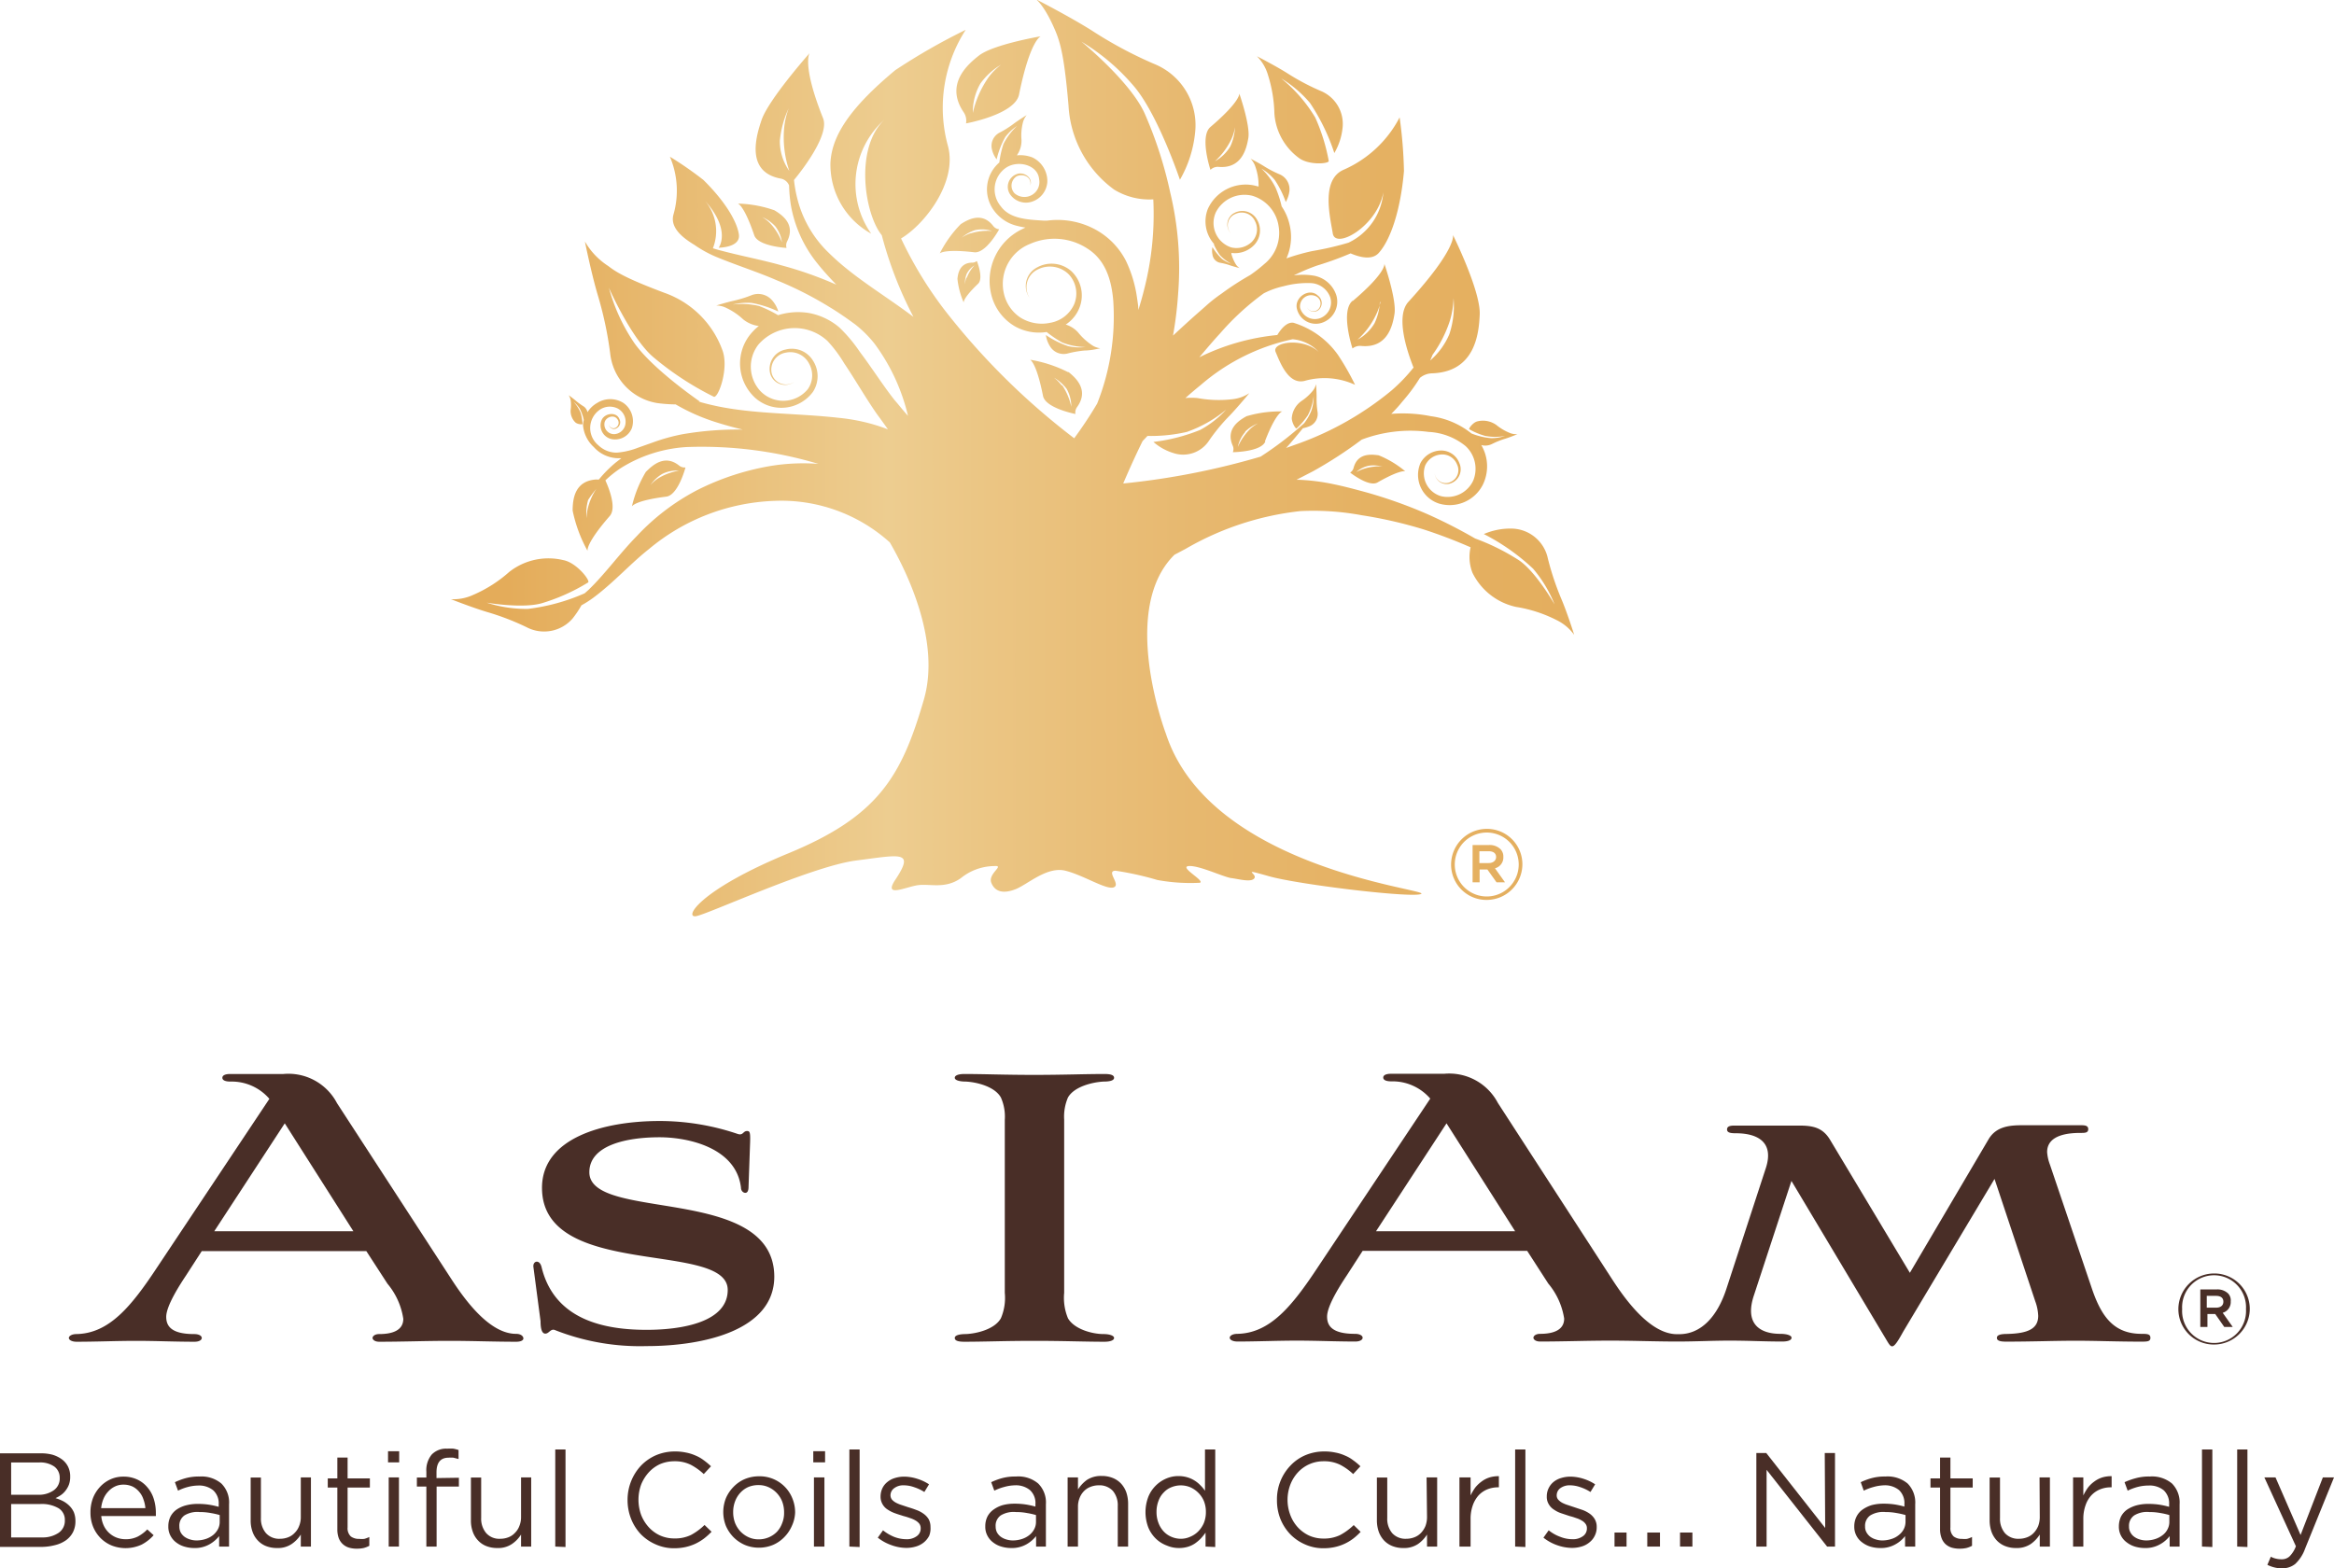 <svg id="Layer_1" data-name="Layer 1" xmlns="http://www.w3.org/2000/svg" xmlns:xlink="http://www.w3.org/1999/xlink" viewBox="0 0 209.5 140.81"><defs><style>.cls-1{fill:#492e27;}.cls-2{fill-rule:evenodd;fill:url(#linear-gradient);}</style><linearGradient id="linear-gradient" x1="84.45" y1="120.99" x2="185.31" y2="120.99" gradientUnits="userSpaceOnUse"><stop offset="0.05" stop-color="#e4ac5a"/><stop offset="0.39" stop-color="#edcd90"/><stop offset="0.48" stop-color="#ebc583"/><stop offset="0.66" stop-color="#e7b86f"/><stop offset="0.83" stop-color="#e5b162"/><stop offset="1" stop-color="#e4ae5e"/></linearGradient></defs><path class="cls-1" d="M48.7,210.47a2.76,2.76,0,0,1,.86.42,1.84,1.84,0,0,1,.55.66,1.92,1.92,0,0,1,.19.87,2,2,0,0,1-.11.73,2,2,0,0,1-.31.55,1.77,1.77,0,0,1-.42.4,2.9,2.9,0,0,1-.48.27,4.26,4.26,0,0,1,.7.28,2.41,2.41,0,0,1,.56.42,1.92,1.92,0,0,1,.39.57,2.07,2.07,0,0,1,.14.77,2.16,2.16,0,0,1-.21,1,2.07,2.07,0,0,1-.62.73,2.84,2.84,0,0,1-1,.45,4.91,4.91,0,0,1-1.25.16H44v-8.4h3.57A4,4,0,0,1,48.7,210.47Zm.12,3.2a1.29,1.29,0,0,0,.54-1.13,1.22,1.22,0,0,0-.48-1,2.2,2.2,0,0,0-1.38-.37H45v2.9h2.48A2.31,2.31,0,0,0,48.82,213.67Zm.45,3.81a1.3,1.3,0,0,0,.55-1.12,1.21,1.21,0,0,0-.56-1.08,3,3,0,0,0-1.66-.38H45v3h2.82A2.54,2.54,0,0,0,49.27,217.48Z" transform="translate(-44 -79.86)"/><path class="cls-1" d="M53.32,216.85a2.11,2.11,0,0,0,1.16,1.07,2.29,2.29,0,0,0,.78.14,2.39,2.39,0,0,0,1.11-.24,3.45,3.45,0,0,0,.85-.64l.57.52a3.75,3.75,0,0,1-1.07.84,3.42,3.42,0,0,1-2.68.09,3.07,3.07,0,0,1-1-.66,3.16,3.16,0,0,1-.67-1,3.34,3.34,0,0,1-.25-1.32,3.57,3.57,0,0,1,.22-1.27,3.15,3.15,0,0,1,.62-1,2.94,2.94,0,0,1,.94-.69,2.76,2.76,0,0,1,1.19-.25,2.85,2.85,0,0,1,1.23.26,2.61,2.61,0,0,1,.91.7,2.9,2.9,0,0,1,.56,1,4.15,4.15,0,0,1,.2,1.29v.13a1,1,0,0,1,0,.16h-4.9A2.49,2.49,0,0,0,53.32,216.85Zm3.73-1.58a3,3,0,0,0-.18-.8,1.92,1.92,0,0,0-.38-.67,1.81,1.81,0,0,0-.59-.47,1.94,1.94,0,0,0-.82-.17,1.71,1.71,0,0,0-.75.16,1.93,1.93,0,0,0-.61.45,2.15,2.15,0,0,0-.43.66,2.88,2.88,0,0,0-.21.84Z" transform="translate(-44 -79.86)"/><path class="cls-1" d="M60.86,213.37a4.67,4.67,0,0,0-.88.33l-.28-.76a5.87,5.87,0,0,1,1-.37,4.55,4.55,0,0,1,1.22-.14,2.77,2.77,0,0,1,1.95.63,2.39,2.39,0,0,1,.69,1.86v3.8h-.89v-.94a3,3,0,0,1-.87.74,2.64,2.64,0,0,1-1.38.33,3,3,0,0,1-.84-.12,2.19,2.19,0,0,1-.75-.37,1.77,1.77,0,0,1-.52-.6,1.68,1.68,0,0,1-.2-.86,1.92,1.92,0,0,1,.19-.87,1.75,1.75,0,0,1,.55-.63,2.71,2.71,0,0,1,.84-.38,4,4,0,0,1,1.07-.13,6.3,6.3,0,0,1,1,.07,7.88,7.88,0,0,1,.87.19v-.21a1.58,1.58,0,0,0-.49-1.27,2,2,0,0,0-1.36-.43A3.85,3.85,0,0,0,60.86,213.37Zm-.3,2.55a1.12,1.12,0,0,0-.46,1,1.15,1.15,0,0,0,.12.53,1.26,1.26,0,0,0,.34.39,1.65,1.65,0,0,0,.5.24,1.92,1.92,0,0,0,.59.09,2.64,2.64,0,0,0,.81-.13,2.08,2.08,0,0,0,.66-.35,1.73,1.73,0,0,0,.44-.53,1.38,1.38,0,0,0,.16-.67v-.6a6.41,6.41,0,0,0-.8-.18,5.23,5.23,0,0,0-1-.09A2.23,2.23,0,0,0,60.56,215.92Z" transform="translate(-44 -79.86)"/><path class="cls-1" d="M71,212.51h.91v6.21H71v-1.08a2.88,2.88,0,0,1-.82.85,2.19,2.19,0,0,1-1.31.36,2.62,2.62,0,0,1-1-.18,2,2,0,0,1-.74-.51,2.16,2.16,0,0,1-.47-.79,2.93,2.93,0,0,1-.16-1v-3.85h.92v3.63a2,2,0,0,0,.45,1.36,1.59,1.59,0,0,0,1.27.51,2,2,0,0,0,.74-.14,1.55,1.55,0,0,0,.58-.4,1.68,1.68,0,0,0,.39-.61,2.07,2.07,0,0,0,.15-.8Z" transform="translate(-44 -79.86)"/><path class="cls-1" d="M75.2,217a1,1,0,0,0,.29.81,1.2,1.2,0,0,0,.76.22,2.15,2.15,0,0,0,.45,0,2.54,2.54,0,0,0,.45-.17v.79a2.25,2.25,0,0,1-.51.2,2.8,2.8,0,0,1-.61.06,2.5,2.5,0,0,1-.69-.09,1.45,1.45,0,0,1-.56-.31,1.41,1.41,0,0,1-.37-.54,2.22,2.22,0,0,1-.13-.81v-3.74h-.86v-.82h.86v-1.87h.92v1.87h2v.82h-2Z" transform="translate(-44 -79.86)"/><path class="cls-1" d="M78.83,211.16v-1h1v1Zm.06,7.56v-6.21h.92v6.21Z" transform="translate(-44 -79.86)"/><path class="cls-1" d="M85.19,212.54v.79h-2v5.39h-.92v-5.39h-.85v-.81h.85V212a2.2,2.2,0,0,1,.48-1.54,1.78,1.78,0,0,1,1.39-.53,4.5,4.5,0,0,1,.56,0,3.9,3.9,0,0,1,.46.12v.81l-.46-.12a2.87,2.87,0,0,0-.44,0q-1.08,0-1.08,1.32v.51Z" transform="translate(-44 -79.86)"/><path class="cls-1" d="M90.77,212.51h.91v6.21h-.91v-1.08a2.88,2.88,0,0,1-.82.85,2.19,2.19,0,0,1-1.31.36,2.62,2.62,0,0,1-1-.18,2,2,0,0,1-.74-.51,2.16,2.16,0,0,1-.47-.79,2.93,2.93,0,0,1-.16-1v-3.85h.92v3.63a2,2,0,0,0,.45,1.36,1.57,1.57,0,0,0,1.27.51,2,2,0,0,0,.74-.14,1.55,1.55,0,0,0,.58-.4,1.68,1.68,0,0,0,.39-.61,2.07,2.07,0,0,0,.15-.8Z" transform="translate(-44 -79.86)"/><path class="cls-1" d="M93.84,218.72V210h.92v8.76Z" transform="translate(-44 -79.86)"/><path class="cls-1" d="M107.19,218a4.52,4.52,0,0,1-.76.46,4.35,4.35,0,0,1-.88.3,4.74,4.74,0,0,1-1,.11,4,4,0,0,1-1.68-.34,4.18,4.18,0,0,1-1.34-.91,4.29,4.29,0,0,1-.88-1.38,4.55,4.55,0,0,1-.32-1.7,4.5,4.5,0,0,1,.32-1.69,4.44,4.44,0,0,1,.88-1.39,4.15,4.15,0,0,1,1.35-.94,4.34,4.34,0,0,1,1.7-.34,4.71,4.71,0,0,1,1,.1,3.92,3.92,0,0,1,.86.27,3.3,3.3,0,0,1,.73.42,6.41,6.41,0,0,1,.65.54l-.65.7a5.38,5.38,0,0,0-1.16-.83,3.2,3.2,0,0,0-1.48-.32,3.27,3.27,0,0,0-1.29.26,3.16,3.16,0,0,0-1,.73,3.66,3.66,0,0,0-.69,1.1,4,4,0,0,0,0,2.73,3.59,3.59,0,0,0,.69,1.11,3.16,3.16,0,0,0,1,.73,3.11,3.11,0,0,0,1.29.27,3.28,3.28,0,0,0,1.49-.31,5.38,5.38,0,0,0,1.22-.9l.63.61A6.34,6.34,0,0,1,107.19,218Z" transform="translate(-44 -79.86)"/><path class="cls-1" d="M115.08,216.86a3.32,3.32,0,0,1-.67,1,3.13,3.13,0,0,1-1,.7,3.27,3.27,0,0,1-1.29.26,3.23,3.23,0,0,1-1.29-.26,3.28,3.28,0,0,1-1-.69,3.39,3.39,0,0,1-.67-1,3.38,3.38,0,0,1,0-2.5,3.32,3.32,0,0,1,.67-1,3.08,3.08,0,0,1,1-.7,3.28,3.28,0,0,1,1.3-.26,3.15,3.15,0,0,1,3,2,3.27,3.27,0,0,1,.24,1.25A3.1,3.1,0,0,1,115.08,216.86Zm-.87-2.18a2.36,2.36,0,0,0-1.22-1.29,2.12,2.12,0,0,0-.91-.19,2.34,2.34,0,0,0-.93.18,2.18,2.18,0,0,0-.71.52,2.34,2.34,0,0,0-.46.76,2.66,2.66,0,0,0-.17.94,2.71,2.71,0,0,0,.17,1,2.46,2.46,0,0,0,.48.76,2.37,2.37,0,0,0,.73.52,2.12,2.12,0,0,0,.91.19,2.27,2.27,0,0,0,1.65-.69,2.29,2.29,0,0,0,.46-.77,2.4,2.4,0,0,0,.17-.93A2.71,2.71,0,0,0,114.21,214.68Z" transform="translate(-44 -79.86)"/><path class="cls-1" d="M117,211.16v-1h1.06v1Zm.06,7.56v-6.21H118v6.21Z" transform="translate(-44 -79.86)"/><path class="cls-1" d="M120.24,218.72V210h.92v8.76Z" transform="translate(-44 -79.86)"/><path class="cls-1" d="M127.4,217.76a1.91,1.91,0,0,1-.47.58,2,2,0,0,1-.7.37,3,3,0,0,1-.87.13,4,4,0,0,1-1.35-.25,4.24,4.24,0,0,1-1.22-.67l.47-.66a4,4,0,0,0,1,.59,3.06,3.06,0,0,0,1.1.21,1.48,1.48,0,0,0,.92-.27.83.83,0,0,0,.36-.72v0a.68.68,0,0,0-.12-.4,1.21,1.21,0,0,0-.34-.29,2.29,2.29,0,0,0-.5-.22,5.58,5.58,0,0,0-.58-.18c-.24-.08-.49-.15-.73-.24a2.88,2.88,0,0,1-.66-.32,1.38,1.38,0,0,1-.48-.48,1.33,1.33,0,0,1-.19-.72v0a1.77,1.77,0,0,1,.16-.73,1.59,1.59,0,0,1,.44-.56,1.88,1.88,0,0,1,.67-.36,2.86,2.86,0,0,1,.85-.13,4,4,0,0,1,1.16.19,4.2,4.2,0,0,1,1.07.5l-.42.69a4,4,0,0,0-.91-.43,2.77,2.77,0,0,0-.93-.17,1.35,1.35,0,0,0-.87.26.79.79,0,0,0-.33.64v0a.65.65,0,0,0,.13.38,1.32,1.32,0,0,0,.36.28,3,3,0,0,0,.51.21l.6.2c.24.07.48.15.71.24a2.58,2.58,0,0,1,.64.33,1.68,1.68,0,0,1,.47.49,1.43,1.43,0,0,1,.17.71v0A1.79,1.79,0,0,1,127.4,217.76Z" transform="translate(-44 -79.86)"/><path class="cls-1" d="M134.13,213.37a4.67,4.67,0,0,0-.88.33l-.28-.76a5.87,5.87,0,0,1,1-.37,4.55,4.55,0,0,1,1.22-.14,2.77,2.77,0,0,1,2,.63,2.39,2.39,0,0,1,.69,1.86v3.8H137v-.94a3,3,0,0,1-.87.74,2.64,2.64,0,0,1-1.38.33,3,3,0,0,1-.84-.12,2.19,2.19,0,0,1-.75-.37,1.77,1.77,0,0,1-.52-.6,1.68,1.68,0,0,1-.2-.86,1.92,1.92,0,0,1,.19-.87,1.75,1.75,0,0,1,.55-.63A2.71,2.71,0,0,1,134,215a4,4,0,0,1,1.07-.13,6.3,6.3,0,0,1,1,.07,7.88,7.88,0,0,1,.87.19v-.21a1.58,1.58,0,0,0-.49-1.27,2,2,0,0,0-1.36-.43A3.85,3.85,0,0,0,134.13,213.37Zm-.3,2.55a1.12,1.12,0,0,0-.46,1,1.15,1.15,0,0,0,.12.53,1.26,1.26,0,0,0,.34.39,1.65,1.65,0,0,0,.5.24,1.92,1.92,0,0,0,.59.09,2.64,2.64,0,0,0,.81-.13,2.08,2.08,0,0,0,.66-.35,1.73,1.73,0,0,0,.44-.53,1.38,1.38,0,0,0,.16-.67v-.6a6.41,6.41,0,0,0-.8-.18,5.16,5.16,0,0,0-1-.09A2.23,2.23,0,0,0,133.83,215.92Z" transform="translate(-44 -79.86)"/><path class="cls-1" d="M140.76,218.72h-.93v-6.21h.93v1.08a3.15,3.15,0,0,1,.81-.86,2.3,2.3,0,0,1,1.31-.35,2.59,2.59,0,0,1,1,.18,2.08,2.08,0,0,1,.75.51,2.3,2.3,0,0,1,.47.79,3.18,3.18,0,0,1,.16,1v3.86h-.93v-3.63a2,2,0,0,0-.44-1.37,1.63,1.63,0,0,0-1.27-.5,2,2,0,0,0-.74.14,1.6,1.6,0,0,0-.59.39,1.81,1.81,0,0,0-.39.62,2.05,2.05,0,0,0-.14.79Z" transform="translate(-44 -79.86)"/><path class="cls-1" d="M152.21,218.72v-1.25a5.25,5.25,0,0,1-.43.53,3.67,3.67,0,0,1-.52.44,2.35,2.35,0,0,1-.64.3,2.79,2.79,0,0,1-.79.11,2.72,2.72,0,0,1-1.09-.22,2.82,2.82,0,0,1-1-.63,3,3,0,0,1-.67-1,3.88,3.88,0,0,1,0-2.74,3,3,0,0,1,1.62-1.65,2.72,2.72,0,0,1,1.09-.22,2.79,2.79,0,0,1,.79.11,2.57,2.57,0,0,1,.65.29,2.66,2.66,0,0,1,.52.42,3.28,3.28,0,0,1,.42.5V210h.92v8.76Zm-.15-4.09a2.26,2.26,0,0,0-.51-.75,2.36,2.36,0,0,0-.72-.49,2.22,2.22,0,0,0-1.68,0,1.84,1.84,0,0,0-.69.47,2,2,0,0,0-.47.75,2.67,2.67,0,0,0-.18,1,2.64,2.64,0,0,0,.18,1,2.27,2.27,0,0,0,.47.76,2,2,0,0,0,.7.48,2.14,2.14,0,0,0,.84.17,2,2,0,0,0,.83-.18,2.16,2.16,0,0,0,.72-.48,2.42,2.42,0,0,0,.51-.76,2.59,2.59,0,0,0,.18-1A2.55,2.55,0,0,0,152.06,214.63Z" transform="translate(-44 -79.86)"/><path class="cls-1" d="M165.47,218a4.22,4.22,0,0,1-1.64.76,4.74,4.74,0,0,1-1,.11,4,4,0,0,1-1.68-.34,4.14,4.14,0,0,1-1.33-.91,4.31,4.31,0,0,1-.89-1.38,4.55,4.55,0,0,1-.31-1.7,4.37,4.37,0,0,1,1.2-3.08,4,4,0,0,1,1.34-.94,4.35,4.35,0,0,1,1.71-.34,4.67,4.67,0,0,1,1,.1,3.76,3.76,0,0,1,.86.27,3.09,3.09,0,0,1,.73.42,5.47,5.47,0,0,1,.65.54l-.65.7a5.14,5.14,0,0,0-1.16-.83,3.2,3.2,0,0,0-1.48-.32,3.11,3.11,0,0,0-2.32,1,3.45,3.45,0,0,0-.68,1.1,3.85,3.85,0,0,0,0,2.73,3.39,3.39,0,0,0,.68,1.11,3.27,3.27,0,0,0,1,.73,3.11,3.11,0,0,0,1.29.27,3.28,3.28,0,0,0,1.49-.31,5.43,5.43,0,0,0,1.23-.9l.62.61A5.51,5.51,0,0,1,165.47,218Z" transform="translate(-44 -79.86)"/><path class="cls-1" d="M172.05,212.51H173v6.21h-.91v-1.08a3,3,0,0,1-.81.85,2.23,2.23,0,0,1-1.31.36,2.59,2.59,0,0,1-1-.18,2.08,2.08,0,0,1-.75-.51,2.3,2.3,0,0,1-.47-.79,3.19,3.19,0,0,1-.16-1v-3.85h.93v3.63a2,2,0,0,0,.44,1.36,1.6,1.6,0,0,0,1.27.51,2,2,0,0,0,.74-.14,1.59,1.59,0,0,0,.59-.4,2,2,0,0,0,.39-.61,2.28,2.28,0,0,0,.14-.8Z" transform="translate(-44 -79.86)"/><path class="cls-1" d="M176,218.72H175v-6.21H176v1.62a4.57,4.57,0,0,1,.42-.71,3,3,0,0,1,.58-.55,2.38,2.38,0,0,1,.71-.36,2.73,2.73,0,0,1,.83-.11v1h-.08a2.55,2.55,0,0,0-.95.18,2.23,2.23,0,0,0-.79.54,2.68,2.68,0,0,0-.52.89,3.6,3.6,0,0,0-.2,1.23Z" transform="translate(-44 -79.86)"/><path class="cls-1" d="M180,218.72V210h.92v8.76Z" transform="translate(-44 -79.86)"/><path class="cls-1" d="M187.14,217.76a1.65,1.65,0,0,1-.47.58,1.91,1.91,0,0,1-.69.37,3,3,0,0,1-.87.13,4.12,4.12,0,0,1-1.36-.25,4.18,4.18,0,0,1-1.21-.67l.47-.66a3.66,3.66,0,0,0,1.05.59,3,3,0,0,0,1.1.21,1.5,1.5,0,0,0,.92-.27.83.83,0,0,0,.36-.72v0a.62.62,0,0,0-.13-.4,1,1,0,0,0-.34-.29,2.09,2.09,0,0,0-.5-.22,4.91,4.91,0,0,0-.58-.18l-.72-.24a2.53,2.53,0,0,1-.66-.32,1.38,1.38,0,0,1-.48-.48,1.25,1.25,0,0,1-.19-.72v0a1.63,1.63,0,0,1,.16-.73,1.68,1.68,0,0,1,.43-.56,1.93,1.93,0,0,1,.68-.36,2.84,2.84,0,0,1,.84-.13,4,4,0,0,1,1.17.19,4.14,4.14,0,0,1,1.06.5l-.42.69a3.91,3.91,0,0,0-.9-.43,2.86,2.86,0,0,0-.93-.17,1.4,1.4,0,0,0-.88.26.8.8,0,0,0-.32.64v0a.58.58,0,0,0,.13.38,1.44,1.44,0,0,0,.35.28,3,3,0,0,0,.51.21l.6.2.72.24a2.76,2.76,0,0,1,.64.33,1.64,1.64,0,0,1,.46.49,1.34,1.34,0,0,1,.18.71v0A1.66,1.66,0,0,1,187.14,217.76Z" transform="translate(-44 -79.86)"/><path class="cls-1" d="M188.92,218.72v-1.26H190v1.26Z" transform="translate(-44 -79.86)"/><path class="cls-1" d="M191.86,218.72v-1.26H193v1.26Z" transform="translate(-44 -79.86)"/><path class="cls-1" d="M194.8,218.72v-1.26h1.11v1.26Z" transform="translate(-44 -79.86)"/><path class="cls-1" d="M207.79,210.32h.92v8.4H208l-5.43-6.89v6.89h-.92v-8.4h.89l5.29,6.73Z" transform="translate(-44 -79.86)"/><path class="cls-1" d="M212.17,213.37a4.94,4.94,0,0,0-.88.33l-.27-.76a5.87,5.87,0,0,1,1-.37,4.47,4.47,0,0,1,1.21-.14,2.8,2.8,0,0,1,2,.63,2.42,2.42,0,0,1,.68,1.86v3.8H215v-.94a2.79,2.79,0,0,1-.87.74,2.6,2.6,0,0,1-1.37.33,3.06,3.06,0,0,1-.85-.12,2.24,2.24,0,0,1-.74-.37,1.72,1.72,0,0,1-.73-1.46,1.92,1.92,0,0,1,.2-.87,1.72,1.72,0,0,1,.54-.63A2.94,2.94,0,0,1,212,215a4,4,0,0,1,1.08-.13,6.38,6.38,0,0,1,1,.07,7.7,7.7,0,0,1,.86.19v-.21a1.61,1.61,0,0,0-.48-1.27,2,2,0,0,0-1.36-.43A3.92,3.92,0,0,0,212.17,213.37Zm-.29,2.55a1.13,1.13,0,0,0-.47,1,1,1,0,0,0,.13.53,1.26,1.26,0,0,0,.34.39,1.55,1.55,0,0,0,.5.24,1.87,1.87,0,0,0,.59.09,2.63,2.63,0,0,0,.8-.13,1.89,1.89,0,0,0,.66-.35,1.63,1.63,0,0,0,.45-.53,1.5,1.5,0,0,0,.16-.67v-.6a6.85,6.85,0,0,0-.8-.18,5.23,5.23,0,0,0-1-.09A2.23,2.23,0,0,0,211.88,215.92Z" transform="translate(-44 -79.86)"/><path class="cls-1" d="M219.07,217a1,1,0,0,0,.29.81,1.17,1.17,0,0,0,.75.22,2.15,2.15,0,0,0,.45,0,2.54,2.54,0,0,0,.45-.17v.79a2.25,2.25,0,0,1-.51.2,2.77,2.77,0,0,1-.6.06,2.63,2.63,0,0,1-.7-.09,1.53,1.53,0,0,1-.56-.31,1.39,1.39,0,0,1-.36-.54,2.21,2.21,0,0,1-.14-.81v-3.74h-.86v-.82h.86v-1.87h.93v1.87h2v.82h-2Z" transform="translate(-44 -79.86)"/><path class="cls-1" d="M227.07,212.51H228v6.21h-.91v-1.08a3,3,0,0,1-.81.85,2.23,2.23,0,0,1-1.31.36,2.59,2.59,0,0,1-1-.18,2.08,2.08,0,0,1-.75-.51,2.3,2.3,0,0,1-.47-.79,3.19,3.19,0,0,1-.16-1v-3.85h.93v3.63a2,2,0,0,0,.44,1.36,1.6,1.6,0,0,0,1.27.51,2,2,0,0,0,.74-.14,1.59,1.59,0,0,0,.59-.4,2,2,0,0,0,.39-.61,2.28,2.28,0,0,0,.14-.8Z" transform="translate(-44 -79.86)"/><path class="cls-1" d="M231,218.72h-.92v-6.21H231v1.62a4.57,4.57,0,0,1,.42-.71,2.75,2.75,0,0,1,.58-.55,2.38,2.38,0,0,1,.71-.36,2.73,2.73,0,0,1,.83-.11v1h-.08a2.55,2.55,0,0,0-.95.18,2.23,2.23,0,0,0-.79.54,2.52,2.52,0,0,0-.52.89,3.6,3.6,0,0,0-.2,1.23Z" transform="translate(-44 -79.86)"/><path class="cls-1" d="M235.86,213.37a4.94,4.94,0,0,0-.88.33l-.28-.76a6.27,6.27,0,0,1,1.05-.37,4.42,4.42,0,0,1,1.21-.14,2.8,2.8,0,0,1,2,.63,2.42,2.42,0,0,1,.68,1.86v3.8h-.89v-.94a2.79,2.79,0,0,1-.87.74,2.6,2.6,0,0,1-1.37.33,3.06,3.06,0,0,1-.85-.12,2.24,2.24,0,0,1-.74-.37,1.72,1.72,0,0,1-.73-1.46,2.06,2.06,0,0,1,.19-.87,1.75,1.75,0,0,1,.55-.63,2.94,2.94,0,0,1,.84-.38,4,4,0,0,1,1.07-.13,6.51,6.51,0,0,1,1,.07,8.23,8.23,0,0,1,.86.19v-.21a1.61,1.61,0,0,0-.48-1.27,2,2,0,0,0-1.37-.43A3.9,3.9,0,0,0,235.86,213.37Zm-.29,2.55a1.13,1.13,0,0,0-.47,1,1,1,0,0,0,.13.53,1.14,1.14,0,0,0,.34.39,1.6,1.6,0,0,0,.49.24,2,2,0,0,0,.6.09,2.63,2.63,0,0,0,.8-.13,2.08,2.08,0,0,0,.66-.35,1.49,1.49,0,0,0,.44-.53,1.38,1.38,0,0,0,.16-.67v-.6a6.23,6.23,0,0,0-.79-.18,5.23,5.23,0,0,0-1-.09A2.21,2.21,0,0,0,235.57,215.92Z" transform="translate(-44 -79.86)"/><path class="cls-1" d="M241.65,218.72V210h.93v8.76Z" transform="translate(-44 -79.86)"/><path class="cls-1" d="M244.81,218.72V210h.92v8.76Z" transform="translate(-44 -79.86)"/><path class="cls-1" d="M250.9,218.92a3.47,3.47,0,0,1-.88,1.36,1.82,1.82,0,0,1-1.18.39,2.54,2.54,0,0,1-.7-.08,3.12,3.12,0,0,1-.62-.23l.31-.73a1.66,1.66,0,0,0,.45.17,2,2,0,0,0,.52.06,1,1,0,0,0,.71-.26,2.54,2.54,0,0,0,.57-.91l-2.83-6.18h1l2.25,5.17,2-5.17h1Z" transform="translate(-44 -79.86)"/><g id="Shape_13_copy" data-name="Shape 13 copy"><path class="cls-2" d="M165.49,121.9a.7.7,0,0,1-.3.39s1.68,1.33,2.45.89c2.1-1.2,2.5-1,2.5-1a8.88,8.88,0,0,0-2.39-1.44C167.08,120.65,165.84,120.51,165.49,121.9Zm2.61-.14a2.38,2.38,0,0,0-.76,0,4.36,4.36,0,0,0-1.6.48,2.48,2.48,0,0,1,1.16-.57A3,3,0,0,1,168.1,121.76Zm-62.57.07a.77.77,0,0,1-.56-.16c-1.33-1.07-2.43,0-3,.56a10.74,10.74,0,0,0-1.25,3.1s.22-.52,3.09-.88C104.88,124.31,105.53,121.83,105.53,121.83Zm-3.15,1.59a3.33,3.33,0,0,1,1.05-1,2.87,2.87,0,0,1,1.52-.3,5.23,5.23,0,0,0-1.89.7A3.13,3.13,0,0,0,102.38,123.42ZM157.8,86.55a12.45,12.45,0,0,1,.59,3.5,5.41,5.41,0,0,0,2.21,4c.87.65,2.64.53,2.67.27a16.94,16.94,0,0,0-1.21-3.9A13.28,13.28,0,0,0,159,86.9a10.54,10.54,0,0,1,2.59,2.21,18.52,18.52,0,0,1,2.18,4.49,5.59,5.59,0,0,0,.74-2.27,3.2,3.2,0,0,0-2-3.32,20.88,20.88,0,0,1-3-1.6c-1.07-.67-2.69-1.5-2.69-1.5A3.89,3.89,0,0,1,157.8,86.55Zm-27.3,3.39a1.35,1.35,0,0,1,.21,1s4.39-.79,4.76-2.59c1-4.93,1.95-5.23,1.95-5.23s-4.26.72-5.55,1.73C130.75,85.72,128.83,87.48,130.5,89.94ZM132,87.36a6.13,6.13,0,0,1,1.85-1.69,5.78,5.78,0,0,0-1.11,1.12A9.06,9.06,0,0,0,131.32,90,5.13,5.13,0,0,1,132,87.36Zm25.54,32.13c1-2.61,1.56-2.69,1.56-2.69a10.6,10.6,0,0,0-3.21.43c-.69.38-1.91,1.16-1.23,2.67a.74.74,0,0,1,0,.56S157.21,120.44,157.58,119.49Zm-1.79-.86a3.48,3.48,0,0,1,1.17-.76,3.26,3.26,0,0,0-.71.51,5.08,5.08,0,0,0-1.1,1.61A2.84,2.84,0,0,1,155.79,118.63Zm-22.1-18.19a.76.76,0,0,1-.49-.28c-1-1.31-2.27-.6-2.93-.17a10.47,10.47,0,0,0-1.88,2.63s.32-.43,3.1-.11C132.51,102.63,133.69,100.44,133.69,100.44Zm-2.55.37a3.23,3.23,0,0,0-.78.39,3.49,3.49,0,0,1,1.21-.68,2.91,2.91,0,0,1,1.51.08A5.07,5.07,0,0,0,131.14,100.81Zm.55,2.5a.57.57,0,0,1-.36.13c-1.12,0-1.3.93-1.35,1.46a7.25,7.25,0,0,0,.56,2.12s-.09-.36,1.28-1.67C132.32,104.87,131.69,103.31,131.69,103.31Zm-.91,1.49a2.22,2.22,0,0,0-.13.58,2.34,2.34,0,0,1,.16-.93,2,2,0,0,1,.69-.76A3.49,3.49,0,0,0,130.78,104.8Zm34.66,2.07c-1.11.94,0,4.28,0,4.28a1.08,1.08,0,0,1,.77-.23c2.34.23,2.83-1.77,3-2.88.2-1.28-.91-4.5-.91-4.5S168.48,104.29,165.44,106.87Zm2.46.08a5.1,5.1,0,0,1-.48,1.93,4,4,0,0,1-1.53,1.48,7.08,7.08,0,0,0,1.65-2.21A4.62,4.62,0,0,0,167.9,107Zm-28,6.32a11.65,11.65,0,0,0-3.4-1.11s.56.2,1.16,3.24c.21,1.11,2.91,1.63,2.91,1.63a.83.83,0,0,1,.14-.61C141.77,114.92,140.61,113.82,139.92,113.27Zm-.57,1.19a3.66,3.66,0,0,0-.68-.69,3.91,3.91,0,0,1,1.13,1,3.25,3.25,0,0,1,.42,1.61A5.61,5.61,0,0,0,139.35,114.46ZM113.51,98.74a10.65,10.65,0,0,0-3.28-.6s.54.1,1.47,2.84c.34,1,2.9,1.14,2.9,1.14a.79.79,0,0,1,.05-.58C115.43,100,114.21,99.16,113.51,98.74Zm-.38,1.17a3.29,3.29,0,0,0-.72-.56,3.46,3.46,0,0,1,1.18.83,3,3,0,0,1,.6,1.44A5.25,5.25,0,0,0,113.13,99.91Zm40.22-5.07c2.09.2,2.53-1.59,2.7-2.58.19-1.15-.81-4-.81-4s.13.68-2.59,3c-1,.85,0,3.85,0,3.85A.94.94,0,0,1,153.35,94.84Zm1.18-2.49a3.79,3.79,0,0,0,.32-1.07,4.49,4.49,0,0,1-.42,1.73,3.67,3.67,0,0,1-1.38,1.33A6.38,6.38,0,0,0,154.53,92.35Zm29.61,41.27a24.91,24.91,0,0,1-1.2-3.6,3.38,3.38,0,0,0-3.22-2.7,6,6,0,0,0-2.53.49,19.21,19.21,0,0,1,4.42,3.11,11.54,11.54,0,0,1,1.93,3.21s-1.71-3-3.25-4a19.83,19.83,0,0,0-3.88-1.92,46.16,46.16,0,0,0-4.2-2.15,42.24,42.24,0,0,0-5.59-2c-1-.27-1.92-.52-2.89-.72a18.66,18.66,0,0,0-3.09-.4h-.27l1.49-.77a38,38,0,0,0,4.37-2.84,12.41,12.41,0,0,1,6-.69,5.7,5.7,0,0,1,3.32,1.27,2.78,2.78,0,0,1,.69,3.09,2.54,2.54,0,0,1-2.85,1.42,2.13,2.13,0,0,1-1.47-2.75,1.68,1.68,0,0,1,1.4-1,1.42,1.42,0,0,1,1.46.88,1.16,1.16,0,0,1-.56,1.58,1,1,0,0,1-1.45-.83,1.08,1.08,0,0,0,1.49.94,1.34,1.34,0,0,0,.74-1.78,1.74,1.74,0,0,0-1.7-1.15,2.12,2.12,0,0,0-1.8,1.13,2.7,2.7,0,0,0,1.69,3.64,3.34,3.34,0,0,0,3.9-1.68,3.76,3.76,0,0,0-.13-3.58,1.36,1.36,0,0,0,.95-.09,7.51,7.51,0,0,1,1.2-.48c.46-.14,1.1-.41,1.1-.41a1.52,1.52,0,0,1-.72-.12,4.58,4.58,0,0,1-1.16-.69,2.07,2.07,0,0,0-1.71-.34c-.4.09-.8.64-.74.71a6.26,6.26,0,0,0,1.44.6,4.76,4.76,0,0,0,1.77,0,3.69,3.69,0,0,1-1.27.2,6.15,6.15,0,0,1-1.74-.42,7.34,7.34,0,0,0-3.64-1.55,12.82,12.82,0,0,0-3.56-.21c.36-.36.7-.73,1-1.11a15.49,15.49,0,0,0,1.57-2.12,1.77,1.77,0,0,1,1.08-.41c3.83-.12,4.22-3.47,4.29-5.3.08-2.12-2.4-7.12-2.4-7.12s.39,1.19-4,6c-1.15,1.26-.18,4.3.46,5.9a15.09,15.09,0,0,1-2,2.08,28,28,0,0,1-8.26,4.72l-1.18.42c.53-.57,1-1.16,1.51-1.77a3.11,3.11,0,0,0,.62-.19,1.2,1.2,0,0,0,.69-1.3,7.32,7.32,0,0,1-.08-1.3c0-.48-.05-1.17-.05-1.17a1.57,1.57,0,0,1-.33.64,4.58,4.58,0,0,1-1,.89,2.06,2.06,0,0,0-.85,1.52c0,.41.35,1,.44.92a6.78,6.78,0,0,0,1-1.17,4.92,4.92,0,0,0,.52-1.7,3.79,3.79,0,0,1-.2,1.28,4.78,4.78,0,0,1-.65,1.13,30.27,30.27,0,0,1-3.91,3,67.19,67.19,0,0,1-12.33,2.41c.55-1.29,1.13-2.57,1.74-3.81L147,119a14.29,14.29,0,0,0,3.53-.36,11.42,11.42,0,0,0,3.53-2,8.89,8.89,0,0,1-2.33,1.82,16.33,16.33,0,0,1-4.2,1.08,4.9,4.9,0,0,0,1.8,1,2.77,2.77,0,0,0,3.18-1.1,16.42,16.42,0,0,1,1.88-2.28c.76-.8,1.75-2,1.75-2a3.42,3.42,0,0,1-1.57.55,10.55,10.55,0,0,1-3.09-.11,5.6,5.6,0,0,0-1.08,0c.46-.41.93-.81,1.4-1.19a18.5,18.5,0,0,1,8.22-4.09,3.61,3.61,0,0,1,2.35,1.14c-1.41-1.33-4.25-.89-3.87,0s1.14,3,2.63,2.59a6.55,6.55,0,0,1,4.5.36,23.09,23.09,0,0,0-1.53-2.68,7.62,7.62,0,0,0-4-2.89c-.59-.09-1.11.54-1.45,1.1a20.08,20.08,0,0,0-7,2c.63-.74,1.23-1.46,1.87-2.15a23.28,23.28,0,0,1,3.91-3.59,7.27,7.27,0,0,1,1.78-.64,8.19,8.19,0,0,1,2.47-.28,1.94,1.94,0,0,1,1.72,1.27,1.51,1.51,0,0,1-.86,1.86,1.38,1.38,0,0,1-1.84-.9,1,1,0,0,1,1.51-1,.73.73,0,0,1,.16,1.07.63.63,0,0,1-1.06-.15.67.67,0,0,0,1.11.2.83.83,0,0,0-.13-1.23c-.76-.74-2.13.15-1.88,1.18a1.74,1.74,0,0,0,2.28,1.25,2,2,0,0,0,1.27-2.42,2.6,2.6,0,0,0-2.17-1.82,5.78,5.78,0,0,0-1.66,0,17.88,17.88,0,0,1,2.1-.89,29.29,29.29,0,0,0,3-1.09c.84.36,1.89.61,2.49,0,1.1-1.18,2-3.9,2.3-7.39a40.41,40.41,0,0,0-.39-4.82,10.31,10.31,0,0,1-5,4.69c-2.09.88-1.24,4.25-1,5.73s4-.66,4.54-3.69a5.52,5.52,0,0,1-3.13,4.52,27,27,0,0,1-3.24.75,18.75,18.75,0,0,0-2.33.66,4.7,4.7,0,0,0,.29-3,4.76,4.76,0,0,0-.72-1.67,9.32,9.32,0,0,0-.55-1.69A6.1,6.1,0,0,0,157.23,95a4.74,4.74,0,0,1,1.18,1,8.67,8.67,0,0,1,1,2,2.65,2.65,0,0,0,.33-1,1.46,1.46,0,0,0-.91-1.5,9.65,9.65,0,0,1-1.36-.71c-.49-.31-1.22-.68-1.22-.68a1.85,1.85,0,0,1,.44.74,5,5,0,0,1,.28,1.59c0,.06,0,.11,0,.17l-.4-.1a3.73,3.73,0,0,0-4.15,2.1,3.05,3.05,0,0,0,.58,3.18l-.05,0a5,5,0,0,0,.57,1,3.78,3.78,0,0,0,1,.75,3,3,0,0,1-.83-.43,5.1,5.1,0,0,1-.86-1.06,1.57,1.57,0,0,0,0,.65.85.85,0,0,0,.73.76,5.62,5.62,0,0,1,.9.24c.33.11.81.23.81.23a1.09,1.09,0,0,1-.36-.37,3.54,3.54,0,0,1-.38-.9l0-.09a2.39,2.39,0,0,0,2.06-.73,1.89,1.89,0,0,0,.25-2.24,1.51,1.51,0,0,0-2-.64,1.17,1.17,0,0,0-.32,1.9,1.1,1.1,0,0,1,.37-1.79,1.31,1.31,0,0,1,1.76.65,1.59,1.59,0,0,1-.3,1.87,2,2,0,0,1-1.85.48,2.31,2.31,0,0,1-1.35-3.18,2.89,2.89,0,0,1,3.27-1.45,3.36,3.36,0,0,1,2.35,2.74,3.58,3.58,0,0,1-1.28,3.38,13,13,0,0,1-1.28,1,25.46,25.46,0,0,0-2.56,1.66,13.52,13.52,0,0,0-1.39,1.09l-.53.47c-.84.73-1.65,1.48-2.44,2.21a34.21,34.21,0,0,0,.46-3.78,29,29,0,0,0-.71-9.06,36.88,36.88,0,0,0-2.25-7c-1.23-2.89-5.72-6.55-5.72-6.55a18.93,18.93,0,0,1,4.8,4.11C148,90.3,149.91,96,149.91,96a10.61,10.61,0,0,0,1.36-4.21,5.93,5.93,0,0,0-3.67-6.19,37.06,37.06,0,0,1-5.6-3c-2-1.26-5-2.8-5-2.8s.82.6,1.8,3c.46,1.15.77,2.59,1.11,6.53A10,10,0,0,0,144,96.88a6.05,6.05,0,0,0,3.52.88,27.12,27.12,0,0,1-.8,8c-.16.65-.34,1.29-.54,1.93,0-.36-.07-.72-.12-1.09a11.26,11.26,0,0,0-1-3.33,6.65,6.65,0,0,0-2.49-2.66,7.1,7.1,0,0,0-4.58-.94l-.29,0c-1.49-.09-3.05-.16-3.87-1.29a2.36,2.36,0,0,1,.44-3.44c1.08-.75,2.89-.28,3,1a1.33,1.33,0,0,1-.62,1.41,1.35,1.35,0,0,1-1.59-.14,1,1,0,0,1,.18-1.51,1,1,0,0,1,.89,0,.72.72,0,0,1,.35.81c.27-.67-.59-1.3-1.26-1a1.21,1.21,0,0,0-.54,1.82,1.73,1.73,0,0,0,2,.62,2,2,0,0,0,1.33-1.8A2.36,2.36,0,0,0,136.68,94a3,3,0,0,0-1.41-.19,2.26,2.26,0,0,0,.42-1.37,4.75,4.75,0,0,1,.11-1.51,1.75,1.75,0,0,1,.36-.74s-.68.42-1.13.75a8.89,8.89,0,0,1-1.27.81,1.33,1.33,0,0,0-.73,1.49,2.33,2.33,0,0,0,.43.93,7.51,7.51,0,0,1,.77-2,4.37,4.37,0,0,1,1.06-1,5.75,5.75,0,0,0-1.22,1.62,8.61,8.61,0,0,0-.37,1.66,3.18,3.18,0,0,0-.49,4.3,3.6,3.6,0,0,0,2.09,1.39,6.94,6.94,0,0,0,.74.15l-.22.11a5.15,5.15,0,0,0-2.82,6,4.54,4.54,0,0,0,2.08,2.75,4.44,4.44,0,0,0,2.87.52,10.07,10.07,0,0,0,1.39.94,6,6,0,0,0,2.08.41,4.56,4.56,0,0,1-1.54-.08,8,8,0,0,1-2-1,2.53,2.53,0,0,0,.36,1,1.43,1.43,0,0,0,1.62.65,9.49,9.49,0,0,1,1.52-.26c.58,0,1.38-.2,1.38-.2a1.76,1.76,0,0,1-.8-.32,5.57,5.57,0,0,1-1.18-1.09,2.45,2.45,0,0,0-1.12-.72,3.2,3.2,0,0,0,1.28-1.64,3,3,0,0,0-.76-3.14,2.68,2.68,0,0,0-3.09-.35,1.87,1.87,0,0,0-.66,2.76,1.77,1.77,0,0,1,.75-2.59,2.4,2.4,0,0,1,2.75.45,2.52,2.52,0,0,1,.49,2.68,2.88,2.88,0,0,1-2.14,1.67,3.62,3.62,0,0,1-2.71-.48,3.54,3.54,0,0,1-1.48-2.24,3.86,3.86,0,0,1,2.39-4.37,5.41,5.41,0,0,1,5.19.47c1.53,1,2.11,2.73,2.26,4.7a21.16,21.16,0,0,1-1.45,9.18,37.24,37.24,0,0,1-2.06,3.11,63.24,63.24,0,0,1-11.62-11.5,35.28,35.28,0,0,1-3.92-6.44c2.11-1.25,5.1-5.07,4.2-8.33a12.92,12.92,0,0,1,1.6-10.4,55.72,55.72,0,0,0-6.32,3.62c-4,3.33-5.7,5.84-5.82,8.33a7.08,7.08,0,0,0,3.66,6.35,7.73,7.73,0,0,1,1.17-10.22c-2.69,2.58-1.76,8.48-.22,10.36a34.55,34.55,0,0,0,2.84,7.33c-2.65-2-5.37-3.55-7.57-5.72a10.16,10.16,0,0,1-2.73-4.45,11.7,11.7,0,0,1-.42-2.12c1-1.21,3.17-4.15,2.61-5.54-1.93-4.83-1.21-5.85-1.21-5.85s-3.67,4.14-4.31,6c-.56,1.64-1.37,4.67,1.69,5.26a1,1,0,0,1,.78.62l0,0a13.53,13.53,0,0,0,.16,1.78,11.46,11.46,0,0,0,2.37,5.21c.54.68,1.12,1.31,1.71,1.92a34,34,0,0,0-4.9-1.73c-1.81-.51-3.65-.85-5.41-1.32-.26-.06-.52-.14-.77-.22a4.2,4.2,0,0,0-.7-4.25c2.38,2.66,1.22,4.2,1.22,4.2s2,0,1.81-1.21-1.28-3-3.19-4.88a32.37,32.37,0,0,0-3-2.08,7.76,7.76,0,0,1,.33,5.16c-.36,1.2.82,2.12,1.86,2.75a10.61,10.61,0,0,0,2.2,1.18c1.75.71,3.51,1.27,5.19,2a32.24,32.24,0,0,1,4.83,2.46c.76.46,1.53,1,2.21,1.5a10.29,10.29,0,0,1,1.75,1.74,17.68,17.68,0,0,1,3,6.47c-.43-.46-.84-1-1.23-1.44-1.07-1.37-2-2.85-3.1-4.31a13.37,13.37,0,0,0-1.84-2.19,5.84,5.84,0,0,0-2.74-1.29,6,6,0,0,0-2.75.2,10.73,10.73,0,0,0-1.72-.83,6.74,6.74,0,0,0-2.34-.13,5.34,5.34,0,0,1,1.7-.14,9.54,9.54,0,0,1,2.38.77,2.61,2.61,0,0,0-.55-1,1.65,1.65,0,0,0-1.89-.45,10.92,10.92,0,0,1-1.64.5c-.62.14-1.49.41-1.49.41a2.07,2.07,0,0,1,.93.23,5.86,5.86,0,0,1,1.47,1,2.79,2.79,0,0,0,1.42.61,4.86,4.86,0,0,0-.89.92,4.18,4.18,0,0,0,.53,5.5,3.53,3.53,0,0,0,5.23-.52,2.57,2.57,0,0,0,0-2.78,2.22,2.22,0,0,0-2.49-1,1.76,1.76,0,0,0-1.36,2.14,1.39,1.39,0,0,0,2.19.74,1.32,1.32,0,0,1-2.06-.78,1.55,1.55,0,0,1,1.29-1.83,1.89,1.89,0,0,1,2.08,1,2.15,2.15,0,0,1-.12,2.28,2.85,2.85,0,0,1-4.21.22,3.22,3.22,0,0,1-.21-4.24,4.32,4.32,0,0,1,6.2-.29,12,12,0,0,1,1.49,2c1,1.48,1.86,3,2.92,4.53.34.46.68.93,1,1.39a16.23,16.23,0,0,0-1.58-.52,17.54,17.54,0,0,0-2.88-.52c-3.68-.41-7.24-.32-10.68-1-.63-.13-1.24-.27-1.86-.46l.12,0s-4.26-2.91-5.91-5.29a16.44,16.44,0,0,1-2.25-4.91s2,4.55,4,6.23a27,27,0,0,0,5.43,3.55c.41.06,1.36-2.59.75-4.2a8.55,8.55,0,0,0-5.15-5.12c-3.16-1.19-4.27-1.78-5.1-2.43a6.41,6.41,0,0,1-2.09-2.2s.57,2.83,1.14,4.76a32.76,32.76,0,0,1,1.13,5.29,5.07,5.07,0,0,0,4.22,4.46,13.47,13.47,0,0,0,1.66.12,17.68,17.68,0,0,0,3.53,1.57c.81.26,1.64.49,2.48.69a29,29,0,0,0-5.41.42,17.48,17.48,0,0,0-2.66.74l-1.3.46a6.65,6.65,0,0,1-1.93.45,2.35,2.35,0,0,1-1.66-.67,2,2,0,0,1,.09-3.15,1.6,1.6,0,0,1,1.64-.15,1.34,1.34,0,0,1,.71,1.39,1.07,1.07,0,0,1-1,.92.87.87,0,0,1-.88-1c.06-.51.85-.83,1.17-.32a.5.5,0,0,1-.12.71.41.41,0,0,1-.65-.26.45.45,0,0,0,.67.35.61.61,0,0,0,.27-.83c-.26-.7-1.38-.55-1.62.14a1.26,1.26,0,0,0,.94,1.66,1.62,1.62,0,0,0,1.8-1,2,2,0,0,0-.76-2.25,2.21,2.21,0,0,0-2.36,0,2.47,2.47,0,0,0-.87.83.82.82,0,0,0-.39-.55,5.86,5.86,0,0,1-.69-.51c-.24-.2-.61-.47-.61-.47a1.17,1.17,0,0,1,.18.44,3.17,3.17,0,0,1,0,.9,1.42,1.42,0,0,0,.41,1.09c.19.19.64.22.66.16a4.41,4.41,0,0,0-.17-1,3.35,3.35,0,0,0-.64-1,2.6,2.6,0,0,1,.57.64,4,4,0,0,1,.35,1,2.13,2.13,0,0,0-.07.44A3,3,0,0,0,97.3,120a3,3,0,0,0,2.11,1l.36,0-.49.38a11,11,0,0,0-1.52,1.53.71.71,0,0,1-.23,0c-2,.12-2.12,1.84-2.13,2.79a12.68,12.68,0,0,0,1.34,3.62s-.21-.61,2-3.14c.61-.72-.06-2.44-.4-3.19a9.65,9.65,0,0,1,1.38-1.1A12.52,12.52,0,0,1,105.6,120a36.42,36.42,0,0,1,11.86,1.51,18.21,18.21,0,0,0-4.31.19,23.19,23.19,0,0,0-6.56,2.16,20.17,20.17,0,0,0-5.41,4.11c-1.57,1.6-2.83,3.38-4.34,4.84l-.36.32a17.93,17.93,0,0,1-5.09,1.4,11.55,11.55,0,0,1-3.71-.56s3.39.59,5.12,0a17.55,17.55,0,0,0,4-1.82c.17-.22-1.08-1.79-2.24-2a5.69,5.69,0,0,0-4.85,1.06,12,12,0,0,1-3.23,2.06,4.28,4.28,0,0,1-2,.39s1.88.74,3.24,1.15a22.89,22.89,0,0,1,3.54,1.36,3.38,3.38,0,0,0,4.13-.77,8.84,8.84,0,0,0,.8-1.19,9.39,9.39,0,0,0,1.17-.76c1.79-1.35,3.25-3,4.9-4.3a18.55,18.55,0,0,1,11.27-4.32,14.54,14.54,0,0,1,10.34,3.73c1.56,2.69,4.57,8.87,3.06,14.1-2,6.9-4.08,10.48-12.15,13.81s-9.39,5.82-8.31,5.65,10.39-4.49,14.39-5,5.26-.92,3.51,1.72c-1.12,1.67.91.66,2,.5s2.45.37,3.87-.63a4.83,4.83,0,0,1,3-1.09c1-.08-.59.67-.26,1.5s1.09,1,2.17.58,2.83-2.08,4.49-1.66,3.66,1.74,4.33,1.49-.75-1.49.17-1.49a27,27,0,0,1,3.74.83,16.42,16.42,0,0,0,3.82.25c.5-.17-1.91-1.42-1-1.5s3.16,1,3.82,1.08,1.83.42,2.08,0-1.33-.91,1.33-.16,13.07,2,13.65,1.57-19-2.32-22.93-14.38c0,0-4.24-11.13.77-16.06l1-.53a26.16,26.16,0,0,1,10.29-3.39,23.69,23.69,0,0,1,5.51.37,39.44,39.44,0,0,1,5.55,1.27A45.1,45.1,0,0,1,176,129a3.91,3.91,0,0,0,.17,2.29,5.71,5.71,0,0,0,3.9,3.06,12.24,12.24,0,0,1,3.64,1.18,4.23,4.23,0,0,1,1.59,1.33S184.69,134.91,184.14,133.62Zm-11.55-21.91a11,11,0,0,0,1.56-3.08,7.57,7.57,0,0,0,.32-2,8.07,8.07,0,0,1-.37,3.22,6.39,6.39,0,0,1-1.73,2.38C172.45,112.05,172.52,111.88,172.59,111.71ZM114,92.5a8.73,8.73,0,0,1,.79-2.91,7.07,7.07,0,0,0-.41,1.82,9.34,9.34,0,0,0,.47,3.8A4.61,4.61,0,0,1,114,92.5ZM96.79,125.39a3.94,3.94,0,0,0-.13,1,4.15,4.15,0,0,1,.13-1.64,10.32,10.32,0,0,1,.74-1A5.47,5.47,0,0,0,96.79,125.39Zm80.67,28.89a3.21,3.21,0,0,0-3.21,3.2v0a3.17,3.17,0,0,0,3.19,3.18,3.21,3.21,0,0,0,3.21-3.2v0A3.18,3.18,0,0,0,177.46,154.28Zm2.86,3.2a2.87,2.87,0,0,1-5.74,0v0a2.87,2.87,0,1,1,5.74,0Zm-1.38-.69v0a.93.93,0,0,0-.27-.7,1.39,1.39,0,0,0-1-.36h-1.49v3.35h.63v-1.15h.7l.82,1.15h.76l-.9-1.26A1,1,0,0,0,178.94,156.79Zm-1.31.56h-.84v-1.06h.84c.41,0,.66.18.66.52v0C178.29,157.14,178,157.35,177.63,157.35Z" transform="translate(-44 -79.86)"/></g><path class="cls-1" d="M139.86,178.4c.57-1,2.24-1.38,3.19-1.43.52,0,.95-.08.95-.34s-.35-.34-.86-.34c-1.81,0-3.66.08-6.33.08s-4.48-.08-6.25-.08c-.52,0-.86.12-.86.34s.43.34,1,.34c.95.05,2.58.43,3.14,1.43a4.2,4.2,0,0,1,.35,2v15.54a4.64,4.64,0,0,1-.35,2.28c-.56,1-2.19,1.38-3.14,1.42-.52,0-1,.09-1,.35s.34.34.86.34c1.77,0,3.62-.08,6.29-.08s4.52.08,6.29.08c.51,0,.86-.13.86-.34s-.43-.35-.95-.35c-1,0-2.62-.43-3.19-1.42a4.79,4.79,0,0,1-.34-2.28V180.38A4.35,4.35,0,0,1,139.86,178.4Z" transform="translate(-44 -79.86)"/><path class="cls-1" d="M90.32,199.62c-2.37,0-4.57-3-5.86-5L74.25,178.91a4.92,4.92,0,0,0-4.82-2.62H64.65c-.43,0-.69.12-.69.34s.26.34.73.34a4.46,4.46,0,0,1,3.49,1.55L58.11,193.64c-2.33,3.53-4.31,5.94-7.24,6-.43,0-.69.18-.69.35s.26.34.69.34c1.77,0,3.58-.08,5.34-.08s3.49.08,5.25.08c.44,0,.65-.17.65-.34s-.21-.35-.69-.35c-2.11,0-2.5-.77-2.5-1.55,0-1,1.25-2.92,1.77-3.7l1.42-2.2H76.88l1.9,2.93a6.37,6.37,0,0,1,1.42,3.15c0,1-.9,1.37-2.16,1.37-.43,0-.6.22-.6.35s.17.34.6.34c2.12,0,4.18-.08,6.29-.08s4,.08,6,.08c.43,0,.65-.13.65-.3S90.79,199.62,90.32,199.62Zm-27.09-9.21,6.33-9.69,6.16,9.69Z" transform="translate(-44 -79.86)"/><path class="cls-1" d="M96.9,185.11c0-2.45,3.4-3.14,6.29-3.14,2.62,0,6.89.95,7.32,4.52,0,.3.21.47.39.47s.29-.17.29-.56l.13-3.7c.05-1.16,0-1.29-.26-1.29-.38,0-.34.43-.85.26a21.85,21.85,0,0,0-7-1.16c-5,0-10.56,1.5-10.56,6,0,8.27,16.67,4.7,16.67,9.17,0,2.85-4,3.58-7.28,3.58-3.66,0-8.27-.82-9.43-5.64-.09-.35-.26-.48-.43-.48s-.34.18-.3.48l.64,4.86c0,1,.26,1.12.43,1.12.35,0,.48-.51.91-.3a20.82,20.82,0,0,0,8.18,1.42c5.13,0,11.46-1.42,11.46-6.24C113.48,186.19,96.9,189.59,96.9,185.11Z" transform="translate(-44 -79.86)"/><path class="cls-1" d="M236.23,199.62c-2.46,0-3.58-1.5-4.44-4L228,184.42a3.94,3.94,0,0,1-.25-1.12c0-1.63,2.11-1.72,3-1.72.39,0,.69,0,.69-.34s-.34-.35-.69-.35h-5.25c-1.17,0-2.33.13-3,1.25l-7.07,12-7.15-11.92c-.69-1.17-1.63-1.3-2.84-1.3h-5.73c-.39,0-.69.05-.69.35s.35.34.78.34c2,0,3.44.82,2.71,3.1l-3.53,10.81c-.86,2.67-2.37,4.13-4.26,4.13h-.19c-2.38,0-4.58-3-5.87-5l-10.21-15.76a4.93,4.93,0,0,0-4.82-2.62h-4.78c-.43,0-.69.12-.69.34s.26.34.73.34a4.47,4.47,0,0,1,3.49,1.55l-10.08,15.12c-2.33,3.53-4.3,5.94-7.23,6-.44,0-.69.18-.69.35s.25.34.69.34c1.76,0,3.57-.08,5.34-.08s3.48.08,5.25.08c.43,0,.65-.17.65-.34s-.22-.35-.69-.35c-2.11,0-2.5-.77-2.5-1.55,0-1,1.25-2.92,1.77-3.7l1.42-2.2h14.77l1.89,2.93a6.42,6.42,0,0,1,1.43,3.15c0,1-.91,1.37-2.16,1.37-.43,0-.6.22-.6.35s.17.34.6.34c2.11,0,4.18-.08,6.29-.08s4,.08,6,.08h.05c1.66,0,3.08-.08,4.67-.08,1.81,0,3,.08,4.74.08.52,0,.82-.13.82-.34s-.43-.35-1-.35c-1.9,0-3.23-.94-2.37-3.48l3.36-10.25,8.31,13.91c.39.64.52.94.73.94s.48-.38,1-1.33l8.19-13.7,3.66,11a4.25,4.25,0,0,1,.26,1.29c0,1.16-.91,1.59-2.81,1.63-.55,0-.9.09-.9.35s.3.34.82.34c2.37,0,4.35-.08,6.24-.08s3.71.08,5.86.08c.56,0,.86,0,.86-.34S236.75,199.62,236.23,199.62Zm-68.72-9.21,6.33-9.69,6.16,9.69Z" transform="translate(-44 -79.86)"/><path class="cls-1" d="M242.74,194.2a3.21,3.21,0,0,0-3.21,3.2v0a3.18,3.18,0,0,0,3.19,3.18,3.21,3.21,0,0,0,3.22-3.2v0A3.18,3.18,0,0,0,242.74,194.2Zm2.86,3.2a2.87,2.87,0,1,1-5.73,0v0a2.87,2.87,0,1,1,5.73,0Z" transform="translate(-44 -79.86)"/><path class="cls-1" d="M244.23,196.71v0A.9.9,0,0,0,244,196a1.38,1.38,0,0,0-1-.37h-1.5V199h.64v-1.16h.7l.81,1.16h.76l-.9-1.27A1,1,0,0,0,244.23,196.71Zm-1.32.56h-.83v-1.06h.83c.42,0,.66.18.66.52v0C243.57,197.07,243.33,197.27,242.91,197.27Z" transform="translate(-44 -79.86)"/></svg>